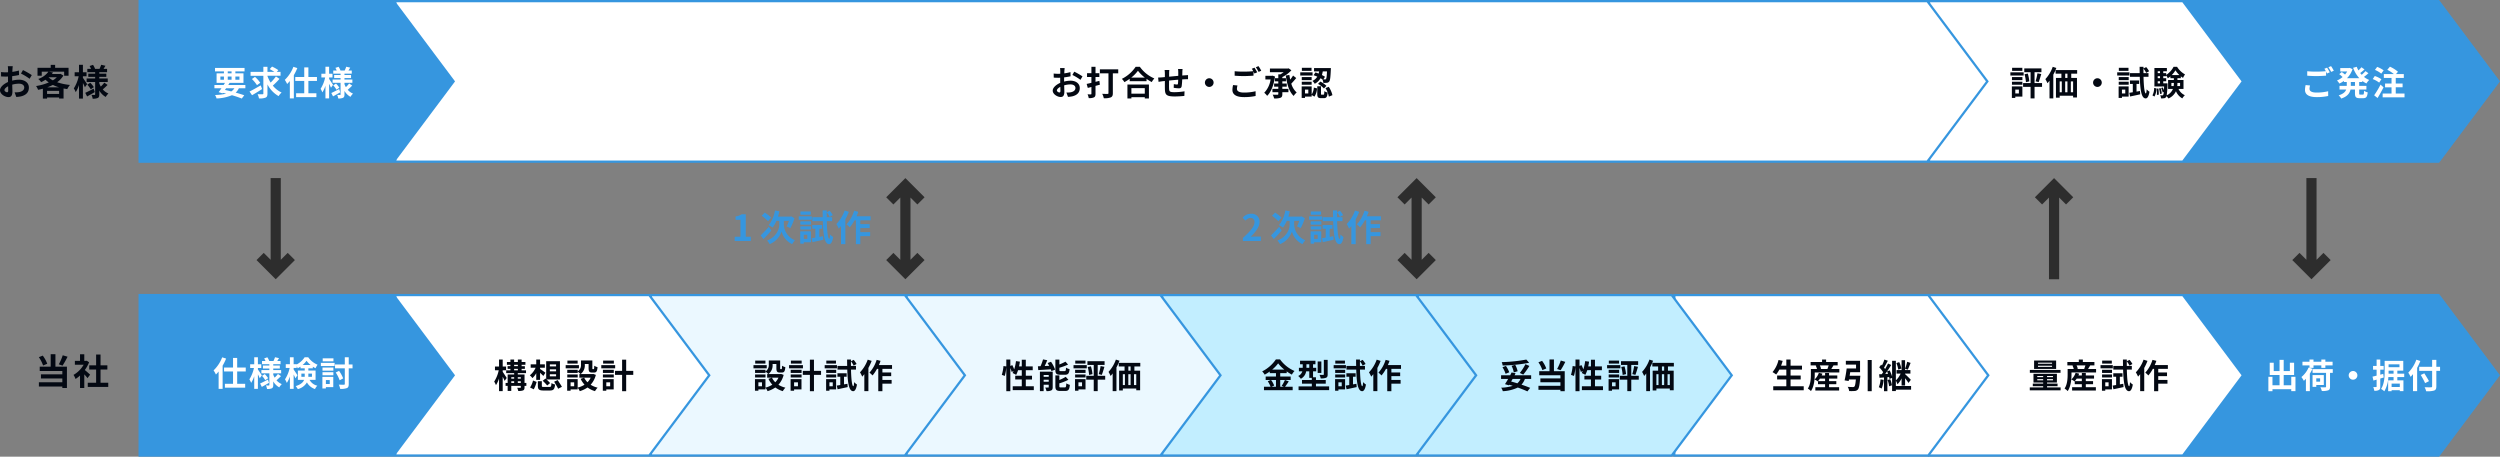 <svg xmlns="http://www.w3.org/2000/svg" width="1105.782" height="202" viewBox="0 0 1105.782 202"><rect x="0" y="0" width="1105.782" height="202" fill="#808080" stroke="none"/><defs><style>.cls-1{fill:#3696df;}.cls-2{fill:#fff;}.cls-3{fill:#c2eeff;}.cls-4{fill:#ebf8ff;}.cls-5{fill:#030812;}.cls-6{fill:#2d2d2d;}</style></defs><title>ＨＴ社　無線機器開発事業-SP</title><g id="_社_無線機器開発事業_PC" data-name="ＨＴ社　無線機器開発事業/PC"><polygon class="cls-1" points="1078.846 130 965.782 130 965.782 202 1078.846 202 1105.782 166 1078.846 130"/><polygon class="cls-2" points="853.218 201.5 853.218 130.5 965.532 130.5 992.094 166 965.532 201.5 853.218 201.5"/><path class="cls-1" d="M965.281,131l26.188,35-26.188,35h-111.563V131h111.563m.501-1H852.718v72H965.782l26.936-36-26.936-36Z"/><polygon class="cls-2" points="740.564 201.5 740.564 130.5 852.879 130.5 879.44 166 852.879 201.5 740.564 201.5"/><path class="cls-1" d="M852.628,131l26.188,35-26.188,35h-111.563V131h111.563m.501-1H740.065v72H853.128l26.936-36-26.936-36Z"/><polygon class="cls-3" points="627.091 201.5 627.091 130.5 739.404 130.5 765.967 166 739.404 201.5 627.091 201.5"/><path class="cls-1" d="M739.154,131l26.188,35-26.188,35H627.591V131H739.154m.501-1h-113.064v72h113.064l26.936-36-26.936-36Z"/><polygon class="cls-3" points="514.027 201.5 514.027 130.5 626.341 130.5 652.903 166 626.341 201.5 514.027 201.5"/><path class="cls-1" d="M626.09,131l26.188,35-26.188,35h-111.563V131h111.563m.501-1H513.527v72H626.591l26.936-36-26.936-36Z"/><polygon class="cls-4" points="400.963 201.5 400.963 130.5 513.277 130.5 539.839 166 513.277 201.5 400.963 201.5"/><path class="cls-1" d="M513.026,131l26.188,35-26.188,35H401.463V131h111.563m.501-1H400.463v72H513.527l26.936-36-26.936-36Z"/><polygon class="cls-4" points="287.899 201.5 287.899 130.5 400.213 130.5 426.775 166 400.213 201.5 287.899 201.5"/><path class="cls-1" d="M399.962,131l26.188,35-26.188,35h-111.563V131h111.563m.501-1H287.399v72H400.463l26.936-36L400.463,130Z"/><polygon class="cls-2" points="174.836 201.5 174.836 130.5 287.149 130.5 313.712 166 287.149 201.5 174.836 201.5"/><path class="cls-1" d="M286.899,131l26.188,35-26.188,35h-111.563V131h111.563m.501-1H174.336v72H287.399l26.936-36-26.936-36Z"/><polygon class="cls-1" points="174.336 130 61.272 130 61.272 202 174.336 202 201.272 166 174.336 130"/><polygon class="cls-1" points="1078.846 0 965.782 0 965.782 72 1078.846 72 1105.782 36 1078.846 0"/><polygon class="cls-2" points="853.218 71.5 853.218 0.5 965.532 0.5 992.094 36 965.532 71.5 853.218 71.5"/><path class="cls-1" d="M965.281,1l26.188,35-26.188,35h-111.563V1h111.563m.501-1H852.718V72H965.782l26.936-36L965.782,0Z"/><polygon class="cls-2" points="174.836 71.5 174.836 0.5 852.468 0.5 879.03 36 852.468 71.5 174.836 71.5"/><path class="cls-1" d="M852.217,1l26.188,35L852.217,71H175.336V1H852.217m.501-1H174.336V72H852.718L879.654,36,852.718,0Z"/><polygon class="cls-1" points="174.336 0 61.272 0 61.272 72 174.336 72 201.272 36 174.336 0"/><path class="cls-5" d="M911.433,171.365v1.29H897.798v-1.29h5.925v-.54h-4.59v-1.154h4.59v-.48h-4.29V165.35h10.364v3.84h-4.364v.48H910.082v1.154h-4.649v.54Zm-.03-6.465H897.828v-1.274h13.574Zm-1.95-1.725h-9.749v-3.705h9.749Zm-8.34,3.645h2.61v-.524H901.112Zm2.61,1.41v-.524H901.112v.524Zm3.93-7.829h-6.225v.479h6.225Zm0,1.364h-6.225v.495h6.225Zm.405,4.53h-2.625v.524h2.625Zm0,1.41h-2.625v.524h2.625Z"/><path class="cls-5" d="M927.122,163.22v1.53h-10.874v.899c0,2.101-.271,5.28-1.681,7.335a7.085,7.085,0,0,0-1.38-1.125c1.23-1.83,1.351-4.439,1.351-6.225v-2.415h2.715a7.664,7.664,0,0,0-.57-1.5l.33-.09H914.418v-1.515h5.069v-1.095h1.785v1.095h5.115v1.515h-1.86c-.345.57-.675,1.14-.96,1.59Zm-4.545,8.04h4.455v1.47H916.518v-1.47h4.305v-1.32H917.688v-1.35l-.104.104a7.881,7.881,0,0,0-1.41-.854,7.056,7.056,0,0,0,1.89-2.925l1.575.359c-.09.271-.21.54-.33.811h1.515V164.975h1.755v1.11h3.646v1.365h-3.646v1.125h3.21v1.364h-3.21Zm-1.755-2.685v-1.125h-2.265a8.89,8.89,0,0,1-.855,1.125Zm-2.325-6.945a6.673,6.673,0,0,1,.556,1.47l-.45.12H922.127l-.27-.075a12.762,12.762,0,0,0,.54-1.515Z"/><path class="cls-5" d="M934.518,162.906h-5.43V161.495h5.43Zm-.375,9.329H931.188v.585h-1.47v-5.114h4.425Zm-4.38-8.654h4.41v1.365H929.763Zm0,2.055h4.41v1.335H929.763Zm4.32-4.8h-4.275v-1.35H934.083Zm-2.896,8.279v1.726h1.47v-1.726Zm7.965.631.12,1.47c-1.545.345-3.18.689-4.47.96l-.36-1.635c.45-.061.976-.15,1.545-.24v-3.675h-1.26v-1.53h4.08v1.53H937.638V170.015Zm1.575-6.271c.104,4.29.45,7.305,1.02,7.35.195,0,.315-.689.375-1.814a5.635,5.635,0,0,0,1.245,1.064c-.39,2.445-1.14,2.971-1.695,2.955-1.859-.045-2.414-3.585-2.595-9.555h-4.335v-1.619h4.29c-.015-.9-.03-1.83-.03-2.82h1.71v.75l1.2-.615a10.577,10.577,0,0,1,1.29,1.83l-1.29.72a10.218,10.218,0,0,0-1.2-1.89q-.022,1.036,0,2.025h2.221V163.475Z"/><path class="cls-5" d="M949.862,159.62a23.362,23.362,0,0,1-1.439,3.12V173.015h-1.8v-7.5c-.315.375-.63.75-.931,1.08a12.263,12.263,0,0,0-.989-1.905,15.61,15.61,0,0,0,3.42-5.609Zm4.755,3.54v1.575H958.502v1.619h-3.885v1.695h4.08v1.649h-4.08v3.33h-1.83v-9.869h-.569a16.735,16.735,0,0,1-1.965,2.91,12.157,12.157,0,0,0-1.365-1.245,14.886,14.886,0,0,0,3.18-5.655l1.725.436a17.702,17.702,0,0,1-.734,1.859H958.877v1.695Z"/><path class="cls-5" d="M223.206,168.47c-.195-.465-.525-1.17-.855-1.845V173.015h-1.62v-5.609a12.655,12.655,0,0,1-1.364,2.954,8.536,8.536,0,0,0-.78-1.574,14.997,14.997,0,0,0,2.01-5.025h-1.665v-1.649h1.8v-3.09h1.62v3.09h1.5v1.649h-1.5v.705c.42.585,1.53,2.31,1.77,2.729Zm9.614,2.205h-.81v.645c0,.75-.15,1.125-.646,1.365a5.613,5.613,0,0,1-2.145.24,6.263,6.263,0,0,0-.465-1.41c.555.03,1.17.015,1.35.015.195,0,.255-.045.255-.225v-.63h-4.215v2.234H224.541v-2.234h-.915V169.37h.915v-3.75h2.88v-.57h-3.525v-1.26h1.86v-.63h-1.23v-1.2h1.23v-.615h-1.545v-1.229h1.545v-1.095h1.649v1.095h1.65v-1.095h1.665v1.095h1.68v1.229H230.721v.615h1.439v1.2H230.721v.63h1.949v1.26h-3.645v.57h2.985v3.75h.81Zm-6.675-3.825v.646h1.275V166.85Zm0,2.521h1.275v-.721h-1.275Zm1.26-7.41h1.65v-.615h-1.65Zm0,1.83h1.65v-.63h-1.65Zm1.62,3.06v.646h1.335V166.85Zm1.335,2.521v-.721h-1.335v.721Z"/><path class="cls-5" d="M237.186,165.065a8.626,8.626,0,0,1-1.694,2.176,6.323,6.323,0,0,0-1.141-1.23,8.947,8.947,0,0,0,2.55-3.345h-2.175v-1.515h2.46v-2.115h1.695v2.115h2.115v1.515h-2.115v.555c.6.346,2.024,1.365,2.37,1.65l-.931,1.425c-.345-.375-.899-.915-1.439-1.41v3.135h-1.695Zm-2.729,6.33a10.251,10.251,0,0,0,1.305-3.09l1.59.63a14.606,14.606,0,0,1-1.26,3.27Zm8.564-.24c.705,0,.81-.21.9-1.725a4.321,4.321,0,0,0,1.604.63c-.225,2.145-.72,2.67-2.37,2.67h-2.699c-2.04,0-2.55-.495-2.55-2.055V168.62h1.755v2.024c0,.45.149.51.96.51Zm-1.74-3.72.301.271v-7.935h6.089v8.069h-5.939a22.458,22.458,0,0,1,1.59,1.59l-1.29,1.08a22.336,22.336,0,0,0-1.979-2.085Zm1.92-5.385h2.761v-.87H243.2Zm0,2.19h2.761v-.87H243.2Zm0,2.204h2.761v-.899H243.2Zm3.465,1.665c.601.931,1.471,2.205,1.875,2.985l-1.665.854c-.359-.795-1.185-2.114-1.77-3.119Z"/><path class="cls-5" d="M256.07,162.906h-5.864V161.495h5.864Zm7.485,2.909a10.124,10.124,0,0,1-2.311,4.365,10.253,10.253,0,0,0,3.09,1.29,7.696,7.696,0,0,0-1.154,1.545,10.447,10.447,0,0,1-3.3-1.635,12.101,12.101,0,0,1-3.436,1.635,7.525,7.525,0,0,0-.93-1.545v.765h-3.135v.585h-1.515v-5.114h4.649v3.734a9.847,9.847,0,0,0,3.03-1.29,10.423,10.423,0,0,1-1.726-2.595l1.53-.495h-2.085v-1.605h.51a7.956,7.956,0,0,0-1.245-1.08v.57h-4.619v-1.365h4.619v.72a3.37,3.37,0,0,0,1.455-3.075v-1.784h5.025v3.359c0,.42.029.465.194.465h.375c.195,0,.255-.194.271-1.5a5.063,5.063,0,0,0,1.455.63c-.15,1.86-.54,2.386-1.545,2.386h-.87c-1.2,0-1.545-.466-1.545-1.95V161.015H258.666v.256a4.75,4.75,0,0,1-1.86,4.185h5.279l.301-.075Zm-8.025,1.155h-4.619v-1.335h4.619Zm-.029-6.135H250.971v-1.35H255.501Zm-1.53,8.279h-1.59v1.726h1.59Zm4.425-2.055a7.418,7.418,0,0,0,1.455,2.025,7.114,7.114,0,0,0,1.41-2.025Z"/><path class="cls-5" d="M272.091,162.906h-6.135V161.495h6.135Zm-.646,9.329h-3.27v.585h-1.545v-5.114h4.814Zm-4.77-8.654h4.814v1.365h-4.814Zm0,2.055h4.814v1.335h-4.814Zm4.845-4.8h-4.755v-1.35h4.755Zm-3.345,8.279v1.726h1.71v-1.726Zm11.925-3.314h-3.135v7.229H275.166v-7.229h-3.136v-1.77H275.166v-4.95h1.8v4.95h3.135Z"/><path class="cls-5" d="M339.134,162.906h-5.864V161.495h5.864Zm7.485,2.909a10.124,10.124,0,0,1-2.311,4.365,10.253,10.253,0,0,0,3.09,1.29,7.695,7.695,0,0,0-1.154,1.545,10.446,10.446,0,0,1-3.3-1.635,12.101,12.101,0,0,1-3.436,1.635,7.525,7.525,0,0,0-.93-1.545v.765h-3.135v.585h-1.515v-5.114h4.649v3.734a9.847,9.847,0,0,0,3.03-1.29,10.423,10.423,0,0,1-1.726-2.595l1.53-.495h-2.085v-1.605h.51a7.956,7.956,0,0,0-1.245-1.08v.57h-4.619v-1.365h4.619v.72a3.37,3.37,0,0,0,1.455-3.075v-1.784h5.025v3.359c0,.42.029.465.194.465h.375c.195,0,.255-.194.271-1.5a5.063,5.063,0,0,0,1.455.63c-.15,1.86-.54,2.386-1.545,2.386h-.87c-1.2,0-1.545-.466-1.545-1.95V161.015h-1.68v.256a4.75,4.75,0,0,1-1.86,4.185h5.279l.301-.075Zm-8.025,1.155h-4.619v-1.335h4.619Zm-.029-6.135h-4.53v-1.35h4.53Zm-1.53,8.279h-1.59v1.726h1.59ZM341.459,167.06a7.418,7.418,0,0,0,1.455,2.025,7.114,7.114,0,0,0,1.41-2.025Z"/><path class="cls-5" d="M355.154,162.906h-6.135V161.495h6.135Zm-.646,9.329h-3.27v.585h-1.545v-5.114h4.814Zm-4.77-8.654h4.814v1.365h-4.814Zm0,2.055h4.814v1.335h-4.814Zm4.845-4.8H349.829v-1.35H354.584Zm-3.345,8.279v1.726h1.71v-1.726Zm11.925-3.314H360.029v7.229h-1.8v-7.229h-3.136v-1.77h3.136v-4.95h1.8v4.95h3.135Z"/><path class="cls-5" d="M370.199,162.906h-5.43V161.495h5.43Zm-.375,9.329h-2.955v.585h-1.47v-5.114h4.425Zm-4.38-8.654h4.41v1.365h-4.41Zm0,2.055h4.41v1.335h-4.41Zm4.32-4.8h-4.275v-1.35h4.275Zm-2.896,8.279v1.726h1.47v-1.726Zm7.965.631.12,1.47c-1.545.345-3.18.689-4.47.96l-.36-1.635c.45-.061.976-.15,1.545-.24v-3.675h-1.26v-1.53h4.08v1.53h-1.17V170.015Zm1.575-6.271c.104,4.29.45,7.305,1.02,7.35.195,0,.315-.689.375-1.814a5.635,5.635,0,0,0,1.245,1.064c-.39,2.445-1.14,2.971-1.695,2.955-1.859-.045-2.414-3.585-2.595-9.555h-4.335v-1.619h4.29c-.015-.9-.03-1.83-.03-2.82h1.71v.75l1.2-.615a10.577,10.577,0,0,1,1.29,1.83l-1.29.72a10.218,10.218,0,0,0-1.2-1.89q-.022,1.036,0,2.025h2.221V163.475Z"/><path class="cls-5" d="M385.544,159.62a23.363,23.363,0,0,1-1.439,3.12V173.015h-1.8v-7.5c-.315.375-.63.75-.931,1.08a12.264,12.264,0,0,0-.989-1.905,15.61,15.61,0,0,0,3.42-5.609Zm4.755,3.54v1.575h3.885v1.619h-3.885v1.695h4.08v1.649h-4.08v3.33h-1.83v-9.869h-.569a16.735,16.735,0,0,1-1.965,2.91,12.157,12.157,0,0,0-1.365-1.245,14.886,14.886,0,0,0,3.18-5.655l1.725.436a17.702,17.702,0,0,1-.734,1.859h5.819v1.695Z"/><path class="cls-5" d="M457.268,170.855v1.695H447.938v-1.695h4.005v-3h-2.895v-1.665h2.895v-2.46H450.293a10.259,10.259,0,0,1-.841,2.07,15.727,15.727,0,0,0-1.59-.81c.15-.271.301-.556.45-.87l-.854.39a10.43,10.43,0,0,0-.57-1.725v10.244h-1.785V162.305a19.125,19.125,0,0,1-.675,3.976l-1.32-.48a17.779,17.779,0,0,0,.735-3.899l1.26.18v-3.06h1.785v2.835l.87-.36a17.224,17.224,0,0,1,.825,1.89,18.178,18.178,0,0,0,.795-3.659l1.739.239c-.104.705-.225,1.41-.375,2.085h1.2v-2.939h1.785v2.939h3.06v1.68h-3.06v2.46h2.745v1.665h-2.745v3Z"/><path class="cls-5" d="M464.873,160.01a14.689,14.689,0,0,1,1.814,3.48l-1.635.66a5.606,5.606,0,0,0-.271-.796c-1.98.136-4.02.256-5.55.346l-.149-1.695c.359,0,.75-.015,1.17-.03a23.646,23.646,0,0,0,1.095-3.015l1.86.375c-.346.87-.75,1.77-1.125,2.565l1.995-.091c-.226-.42-.466-.84-.705-1.23Zm.75,11.205c0,.779-.15,1.215-.646,1.47a4.443,4.443,0,0,1-2.1.3,6.587,6.587,0,0,0-.57-1.575,12.221,12.221,0,0,0,1.32,0c.18,0,.239-.045.239-.225v-1.005h-2.249v2.835h-1.65v-8.609h5.655Zm-4.005-5.34v.78h2.249v-.78Zm2.249,2.984V167.975h-2.249v.885Zm5.115-3.104c-1.755,0-2.175-.525-2.175-2.175v-4.515h1.77v2.145a23.225,23.225,0,0,0,2.7-1.245l1.14,1.29a27.439,27.439,0,0,1-3.84,1.41v.885c0,.54.091.601.66.601h1.635c.48,0,.585-.226.646-1.53a4.943,4.943,0,0,0,1.575.66c-.195,1.92-.66,2.475-2.04,2.475Zm1.979,5.609c.511,0,.615-.284.69-1.8a5.541,5.541,0,0,0,1.56.66c-.194,2.115-.645,2.7-2.085,2.7h-2.13c-1.755,0-2.189-.51-2.189-2.16v-4.71h1.755v2.025a17.125,17.125,0,0,0,2.82-1.41l1.185,1.305a22.743,22.743,0,0,1-4.005,1.59V170.765c0,.525.105.6.69.6Z"/><path class="cls-5" d="M480.697,162.906H474.833V161.495h5.864Zm-.555,9.329h-3.135v.585h-1.515v-5.114h4.649Zm-4.604-8.654h4.619v1.365h-4.619Zm0,2.055h4.619v1.335h-4.619Zm4.59-4.8h-4.53v-1.35h4.53Zm-3.12,8.279v1.726h1.59v-1.726Zm11.835-1.185h-3.315v5.085h-1.755v-5.085H480.458v-1.695h3.314v-4.814h-2.79v-1.665h7.59v1.665h-3.045v4.814h3.315Zm-6.3-5.895a17.971,17.971,0,0,1,.675,3.45l-1.5.359a17.982,17.982,0,0,0-.615-3.51Zm3.435,3.435a21.986,21.986,0,0,0,.825-3.555l1.694.33c-.375,1.26-.779,2.67-1.154,3.569Z"/><path class="cls-5" d="M495.173,159.561a25.954,25.954,0,0,1-1.351,2.954v10.5h-1.68V165.185a11.529,11.529,0,0,1-.915,1.11,13.539,13.539,0,0,0-.915-1.8,15.558,15.558,0,0,0,3.255-5.445Zm6.585,2.52v1.875H504.292v8.654h-1.71v-.765h-5.939v.854h-1.649v-8.744h2.414v-1.875h-2.564v-1.59h9.524v1.59Zm-5.115,8.234h.93v-4.814h-.93Zm2.43-4.814v4.814h1.005v-4.814Zm1.005-3.42h-.989v1.875h.989Zm2.505,3.42h-1.005v4.814H502.582Z"/><path class="cls-5" d="M570.051,168.695c-.57.825-1.155,1.74-1.68,2.37h3.39v1.53H559.071v-1.53h2.925a10.287,10.287,0,0,0-1.245-2.415l1.365-.585h-2.295v-1.529h4.56v-1.485h-2.76v-.735a19.139,19.139,0,0,1-2.234,1.396,7.031,7.031,0,0,0-1.11-1.44,15.985,15.985,0,0,0,6.06-5.294h1.845a15.327,15.327,0,0,0,6.405,5.114,8.365,8.365,0,0,0-1.186,1.605,19.035,19.035,0,0,1-2.279-1.426v.78h-2.865v1.485H570.876v1.529h-4.62v3h1.635l-.975-.405a15.541,15.541,0,0,0,1.425-2.595Zm-7.845-.63a10.102,10.102,0,0,1,1.38,2.476l-1.229.524h2.024v-3Zm5.895-4.574a16.032,16.032,0,0,1-2.76-2.775,15.623,15.623,0,0,1-2.654,2.775Z"/><path class="cls-5" d="M587.886,170.9v1.65H574.371V170.9h5.865v-1.2h-4.35v-1.619h4.334v-.945h-1.109v-2.88h-1.38a4.577,4.577,0,0,1-2.355,3.285,7.643,7.643,0,0,0-1.17-1.245,3.313,3.313,0,0,0,1.83-2.04h-1.515v-1.575h1.694v-1.574h-1.185v-1.561h6.81v1.561h-1.064v1.574h1.409v1.575h-1.409v2.625h1.29v1.2h4.334v1.619h-4.334v1.2Zm-8.774-8.22v-1.574h-1.26v1.574Zm5.34,2.266h-1.635v-5.07h1.635Zm2.79.645c0,.825-.15,1.245-.721,1.5a6.171,6.171,0,0,1-2.354.285,6.714,6.714,0,0,0-.525-1.575c.676.03,1.396.03,1.62.015.21-.015.285-.06.285-.255v-6.374h1.695Z"/><path class="cls-5" d="M595.326,162.906h-5.43V161.495h5.43Zm-.375,9.329h-2.955v.585h-1.47v-5.114h4.425Zm-4.38-8.654h4.41v1.365h-4.41Zm0,2.055h4.41v1.335h-4.41Zm4.32-4.8h-4.275v-1.35h4.275Zm-2.896,8.279v1.726h1.47v-1.726Zm7.965.631.12,1.47c-1.545.345-3.18.689-4.47.96l-.36-1.635c.45-.061.976-.15,1.545-.24v-3.675h-1.26v-1.53h4.08v1.53h-1.17V170.015Zm1.575-6.271c.104,4.29.45,7.305,1.02,7.35.195,0,.315-.689.375-1.814a5.635,5.635,0,0,0,1.245,1.064c-.39,2.445-1.14,2.971-1.695,2.955-1.859-.045-2.414-3.585-2.595-9.555h-4.335v-1.619h4.29c-.015-.9-.03-1.83-.03-2.82h1.71v.75l1.2-.615a10.577,10.577,0,0,1,1.29,1.83l-1.29.72a10.218,10.218,0,0,0-1.2-1.89q-.022,1.036,0,2.025h2.221V163.475Z"/><path class="cls-5" d="M610.671,159.62a23.364,23.364,0,0,1-1.439,3.12V173.015h-1.8v-7.5c-.315.375-.63.75-.931,1.08a12.264,12.264,0,0,0-.989-1.905,15.61,15.61,0,0,0,3.42-5.609Zm4.755,3.54v1.575h3.885v1.619h-3.885v1.695h4.08v1.649h-4.08v3.33H613.596v-9.869h-.569a16.735,16.735,0,0,1-1.965,2.91,12.156,12.156,0,0,0-1.365-1.245,14.886,14.886,0,0,0,3.18-5.655l1.725.436a17.702,17.702,0,0,1-.734,1.859h5.819v1.695Z"/><path class="cls-5" d="M674.489,167.6a7.635,7.635,0,0,1-1.514,2.535c1.484.495,2.818.99,3.84,1.425l-1.23,1.56c-1.109-.524-2.596-1.125-4.244-1.71a16.971,16.971,0,0,1-6.631,1.62,5.099,5.099,0,0,0-.719-1.545,19,19,0,0,0,5.113-.825c-.51-.164-1.035-.314-1.559-.465l-.15.24-1.725-.524c.42-.631.93-1.44,1.41-2.311h-3.137v-1.62h4.035c.227-.435.436-.855.631-1.244l1.754.359c-.135.285-.285.585-.449.885h7.334V167.6Zm1.875-7.14a71.7,71.7,0,0,1-11.729,1.215,5.553,5.553,0,0,0-.406-1.5,69.276,69.276,0,0,0,10.891-1.14Zm-10.424,4.875a12.599,12.599,0,0,0-1.381-2.91l1.531-.569a11.862,11.862,0,0,1,1.469,2.819ZM669.06,167.6c-.225.391-.449.78-.66,1.155.916.24,1.83.51,2.73.795a5.457,5.457,0,0,0,1.426-1.95Zm.51-2.88a9.868,9.868,0,0,0-.988-2.91l1.604-.449a9.841,9.841,0,0,1,1.08,2.85Zm2.67.24a20.774,20.774,0,0,0,2.477-3.87l1.738.78a31.3,31.3,0,0,1-2.699,3.825Z"/><path class="cls-5" d="M682.216,163.701a14.173,14.173,0,0,0-1.756-3.45l1.621-.645a13.352,13.352,0,0,1,1.859,3.374Zm5.113.495h4.771v8.834h-1.906v-.614h-9.719v-1.77h9.719v-1.56h-8.863v-1.726h8.863v-1.38h-9.375V164.196h4.545v-5.19h1.965Zm5.025-4.141a33.526,33.526,0,0,1-2.07,3.705l-1.559-.54a21.673,21.673,0,0,0,1.635-3.75Z"/><path class="cls-5" d="M709.021,170.855v1.695h-9.33v-1.695h4.004v-3H700.8v-1.665h2.895v-2.46H702.046a10.258,10.258,0,0,1-.842,2.07,15.727,15.727,0,0,0-1.59-.81c.15-.271.301-.556.451-.87l-.855.39a10.338,10.338,0,0,0-.57-1.725v10.244h-1.785V162.305a19.191,19.191,0,0,1-.674,3.976l-1.32-.48a17.78,17.78,0,0,0,.734-3.899l1.26.18v-3.06h1.785v2.835l.871-.36a17.215,17.215,0,0,1,.824,1.89,18.178,18.178,0,0,0,.795-3.659l1.74.239c-.105.705-.225,1.41-.375,2.085h1.199v-2.939h1.785v2.939H708.54v1.68h-3.061v2.46h2.746v1.665h-2.746v3Z"/><path class="cls-5" d="M716.7,162.906H710.835V161.495h5.865Zm-.555,9.329h-3.135v.585h-1.516v-5.114h4.65Zm-4.605-8.654h4.619v1.365H711.54Zm0,2.055h4.619v1.335H711.54Zm4.59-4.8h-4.529v-1.35h4.529Zm-3.119,8.279v1.726h1.59v-1.726Zm11.834-1.185h-3.314v5.085h-1.756v-5.085H716.46v-1.695h3.314v-4.814h-2.789v-1.665h7.59v1.665h-3.045v4.814h3.314Zm-6.299-5.895a18.04,18.04,0,0,1,.674,3.45l-1.5.359a17.91,17.91,0,0,0-.615-3.51Zm3.434,3.435a21.986,21.986,0,0,0,.826-3.555l1.693.33c-.375,1.26-.779,2.67-1.154,3.569Z"/><path class="cls-5" d="M731.175,159.561a26.117,26.117,0,0,1-1.35,2.954v10.5h-1.68V165.185a11.533,11.533,0,0,1-.916,1.11,13.413,13.413,0,0,0-.914-1.8,15.571,15.571,0,0,0,3.254-5.445Zm6.586,2.52v1.875H740.294v8.654h-1.709v-.765h-5.939v.854h-1.65v-8.744h2.414v-1.875h-2.564v-1.59h9.525v1.59Zm-5.115,8.234h.93v-4.814h-.93Zm2.43-4.814v4.814h1.004v-4.814Zm1.004-3.42h-.988v1.875h.988Zm2.506,3.42H737.579v4.814H738.585Z"/><path class="cls-5" d="M797.809,170.855v1.755H784.324v-1.755h5.79v-3.015h-4.065v-1.725h4.065V163.475h-3.105a12.321,12.321,0,0,1-1.395,2.175,14.423,14.423,0,0,0-1.604-1.064,12.901,12.901,0,0,0,2.654-5.37l1.845.405c-.21.72-.449,1.425-.705,2.115h2.311v-2.7h1.875v2.7H797.044V163.475h-5.055v2.641h4.484v1.725h-4.484v3.015Z"/><path class="cls-5" d="M813.559,163.22v1.53h-10.874v.899c0,2.101-.271,5.28-1.681,7.335a7.085,7.085,0,0,0-1.38-1.125c1.23-1.83,1.351-4.439,1.351-6.225v-2.415h2.715a7.664,7.664,0,0,0-.57-1.5l.33-.09h-2.595v-1.515h5.069v-1.095H807.709v1.095h5.115v1.515h-1.86c-.345.57-.675,1.14-.96,1.59Zm-4.545,8.04h4.455v1.47H802.954v-1.47h4.305v-1.32H804.124v-1.35l-.104.104a7.881,7.881,0,0,0-1.41-.854,7.056,7.056,0,0,0,1.89-2.925l1.575.359c-.09.271-.21.54-.33.811h1.515V164.975h1.755v1.11h3.646v1.365h-3.646v1.125h3.21v1.364h-3.21Zm-1.755-2.685v-1.125h-2.265a8.889,8.889,0,0,1-.855,1.125Zm-2.325-6.945a6.674,6.674,0,0,1,.556,1.47l-.45.12h3.524l-.27-.075a12.762,12.762,0,0,0,.54-1.515Z"/><path class="cls-5" d="M822.844,166.205a6.689,6.689,0,0,1-.06.734c-.24,3.315-.51,4.771-1.035,5.355a2.037,2.037,0,0,1-1.485.645,19.009,19.009,0,0,1-2.354.03,4.473,4.473,0,0,0-.66-1.875c.9.09,1.86.104,2.265.104a.973.973,0,0,0,.676-.18c.314-.255.51-1.2.675-3.165h-3.045q-.067.36-.135.675l-1.801-.284a47.16,47.16,0,0,0,.915-5.28h4.155v-1.71h-4.515v-1.665h6.284v5.04H818.374c-.075.525-.165,1.065-.255,1.575Zm5.04-6.96v13.784h-1.785V159.245Z"/><path class="cls-5" d="M833.164,168.02a13.147,13.147,0,0,1-.899,3.855,7.935,7.935,0,0,0-1.245-.601,10.944,10.944,0,0,0,.765-3.479Zm12.135,4.335h-6.734v.63h-1.665v-5.85l-1.125.495a8.439,8.439,0,0,0-.195-.855l-.765.061v6.194h-1.5v-6.074l-1.98.149L831.154,165.56c.36-.015.75-.045,1.185-.06.195-.271.405-.57.601-.87a12.702,12.702,0,0,0-1.74-2.175l.855-1.155c.119.105.239.226.359.346a18.623,18.623,0,0,0,1.08-2.61l1.515.525c-.54,1.034-1.154,2.22-1.68,3.06.18.21.345.42.48.615.494-.841.944-1.71,1.29-2.445l1.409.645c-.555.915-1.199,1.92-1.859,2.865l1.17-.479a15.671,15.671,0,0,1,1.08,2.729v-6.96h1.665v8.67a9.608,9.608,0,0,0,2.1-3h-1.8v-1.59h2.234V159.321h1.545v4.35H844.999v1.59h-2.355v.226c.646.555,2.19,2.114,2.55,2.505l-1.05,1.38a23.21,23.21,0,0,0-1.5-2.07v3.225h-1.545v-3.149a9.457,9.457,0,0,1-1.83,2.595,8.725,8.725,0,0,0-.704-1.59v2.354h6.734Zm-10.199-7.02a9.488,9.488,0,0,0-.45-1.035c-.271.39-.525.765-.795,1.11Zm.959,2.399a10.714,10.714,0,0,1,.766,2.7l-1.245.405a11.032,11.032,0,0,0-.69-2.76Zm3.585-4.244a13.25,13.25,0,0,0-.854-2.896l1.26-.435a11.916,11.916,0,0,1,.945,2.85Zm5.445-2.985c-.42,1.05-.885,2.25-1.26,3.015L842.644,163.1a19.124,19.124,0,0,0,.915-3.074Z"/><path class="cls-2" d="M100.014,158.606a24.31,24.31,0,0,1-1.545,3.135V172.015H96.698V164.321a15.278,15.278,0,0,1-1.199,1.335,11.305,11.305,0,0,0-1.035-1.83,15.721,15.721,0,0,0,3.81-5.775Zm4.89,5.685v5.46h3.54v1.71H99.474v-1.71h3.6v-5.46H99.099v-1.74h3.975V158.321h1.83v4.229h3.795v1.74Z"/><path class="cls-2" d="M114.894,167.305c-.18-.435-.495-1.11-.825-1.755V172.015h-1.62v-5.609a12.655,12.655,0,0,1-1.364,2.954,8.536,8.536,0,0,0-.78-1.574,14.997,14.997,0,0,0,2.01-5.025h-1.665v-1.649h1.8v-3.09h1.62v3.09h1.5v1.649h-1.5v.66c.405.555,1.485,2.205,1.74,2.61Zm4.095,2.025c-1.05.614-2.22,1.274-3.18,1.8l-.765-1.5c.885-.405,2.204-1.08,3.479-1.74Zm5.295-2.971c-.63.646-1.395,1.365-1.98,1.846a6.166,6.166,0,0,0,2.341,1.694,6.636,6.636,0,0,0-1.125,1.44,7.115,7.115,0,0,1-2.655-2.641v1.561c0,.81-.15,1.229-.63,1.5a4.895,4.895,0,0,1-2.13.3,5.546,5.546,0,0,0-.48-1.59c.511.03,1.096.03,1.275.03s.24-.075.24-.255v-5.115h-3.525v-1.455h3.525V163.015h-2.835v-1.335h2.835v-.6h-3.24V159.685h1.53a8.603,8.603,0,0,0-.585-1.17l1.409-.479a7.91,7.91,0,0,1,.855,1.649h1.859c.226-.51.525-1.199.676-1.68l1.77.405c-.27.45-.54.9-.78,1.274h1.455v1.395h-3.225v.6h2.91v1.335h-2.91v.66h3.495v1.455h-3.495v.585a8.133,8.133,0,0,0,.615,1.32,11.893,11.893,0,0,0,1.455-1.62Zm-7.17-.899a10.291,10.291,0,0,1,1.485,1.814l-1.275.9a10.474,10.474,0,0,0-1.425-1.92Z"/><path class="cls-2" d="M136.929,168.025a5.222,5.222,0,0,0,3.435,2.58,4.241,4.241,0,0,0-1.021,1.485,6.345,6.345,0,0,1-3.584-2.955,6.409,6.409,0,0,1-4.035,2.97,6.81,6.81,0,0,0-.945-1.32c2.295-.72,3.3-1.694,3.72-2.76h-2.744v-4.14h3.029v-.96h-1.875v-.765a9.432,9.432,0,0,1-1.229.734,6.674,6.674,0,0,0-.436-.869v.72h-1.364v.72c.404.525,1.454,2.13,1.68,2.505L130.658,167.35c-.165-.435-.465-1.08-.779-1.71v6.375h-1.65V166.495a11.969,11.969,0,0,1-1.365,2.88,8.821,8.821,0,0,0-.81-1.59,14.828,14.828,0,0,0,2.07-5.04h-1.726v-1.65h1.83v-3.074h1.65v3.074h1.364v.105a9.302,9.302,0,0,0,3.48-3.165h1.62a9.491,9.491,0,0,0,4.124,3.285,10.147,10.147,0,0,0-.915,1.56,12.168,12.168,0,0,1-1.185-.689v.734h-1.979v.96H139.583v4.14Zm-2.16-1.364c.015-.165.015-.346.015-.511v-.899h-1.484v1.41Zm2.625-5.205a10.142,10.142,0,0,1-1.815-1.89,9.595,9.595,0,0,1-1.739,1.89Zm-1.005,3.795v.944a4.641,4.641,0,0,1-.016.466h1.605v-1.41Z"/><path class="cls-2" d="M141.924,160.495h6.09v1.41h-6.09Zm5.489,10.739h-3.27v.585h-1.545v-5.114h4.814Zm-4.77-8.654H147.458v1.365h-4.814Zm0,2.055H147.458v1.335h-4.814Zm4.845-4.8H142.733v-1.35h4.755Zm-3.345,8.279v1.726h1.71v-1.726Zm11.79-5.189h-1.681V169.81c0,1.065-.194,1.56-.81,1.845a7.614,7.614,0,0,1-2.97.36,7.72,7.72,0,0,0-.615-1.89c.975.045,1.935.045,2.25.045.3-.016.405-.09.405-.375v-6.87h-4.32v-1.71h4.32v-3.18h1.739v3.18h1.681Zm-5.7,5.28a15.424,15.424,0,0,0-1.74-3.436l1.47-.734a14.55,14.55,0,0,1,1.83,3.329Z"/><path class="cls-2" d="M1015.312,166.67V173.015h-1.859v-.855h-8.311v.87h-1.814v-6.359h1.814v3.734h3.136v-4.529h-4.351v-5.445h1.771v3.705h2.58v-4.965h1.829v4.965h2.73v-3.705h1.875v5.445h-4.605v4.529h3.346v-3.734Z"/><path class="cls-2" d="M1022.827,163.13a17.497,17.497,0,0,1-1.155,2.145V173.015h-1.739v-5.475a10.365,10.365,0,0,1-.915.899,11.244,11.244,0,0,0-1.08-1.665,11.135,11.135,0,0,0,3.18-4.215l.405.136v-1.08h-3.12V159.995h3.12v-.975h1.77v.975h3.465v-.975h1.785v.975h3.194v1.62H1028.542v1.095h-1.785v-1.095H1023.292v1.095h-1.725Zm8.984,1.8h-1.215v6.12c0,.915-.195,1.365-.84,1.604a7.734,7.734,0,0,1-2.79.285,6.546,6.546,0,0,0-.63-1.649c.87.029,1.875.029,2.13.029.285-.015.375-.074.375-.314v-6.075h-5.97v-1.649h8.939Zm-7.29,5.354v.841h-1.649V165.89h4.979v4.395Zm0-2.939v1.485h1.695v-1.485Z"/><path class="cls-2" d="M1040.782,164.105a1.92,1.92,0,1,1-1.92,1.92A1.934,1.934,0,0,1,1040.782,164.105Z"/><path class="cls-2" d="M1054.357,166.97c-.495.15-1.021.315-1.53.465v3.525c0,.824-.135,1.26-.585,1.529a3.699,3.699,0,0,1-2.07.346,6.368,6.368,0,0,0-.449-1.636c.539.016,1.05.016,1.229,0,.18,0,.255-.06.255-.255v-3.029l-1.41.404-.404-1.725c.524-.12,1.125-.27,1.814-.45v-2.64h-1.575v-1.649h1.575v-2.835h1.62v2.835h1.5v1.649h-1.5V165.725l1.32-.359Zm6.015-.195v1.44h2.699v4.8h-1.604v-.42h-3.63v.435h-1.53v-4.814h2.4V166.775h-2.311a13.513,13.513,0,0,1-1.784,6.3,8.085,8.085,0,0,0-1.44-1.05c1.47-2.205,1.59-5.489,1.59-7.829v-4.575h8.235v4.335h-2.625v1.319h3.045v1.5Zm-1.665-1.5v-1.319H1056.502v.24c0,.345,0,.689-.015,1.079Zm-2.205-4.14v1.29h4.814v-1.29Zm4.965,8.55h-3.63v1.5h3.63Z"/><path class="cls-2" d="M1070.557,159.665a27.306,27.306,0,0,1-1.425,3.03v10.305h-1.83v-7.515c-.345.435-.705.84-1.05,1.199a14.425,14.425,0,0,0-1.05-1.859,15.707,15.707,0,0,0,3.585-5.73Zm8.715,4.38h-1.649v6.81c0,1.155-.271,1.62-.99,1.89a10.665,10.665,0,0,1-3.51.301,7.094,7.094,0,0,0-.69-1.771c1.155.045,2.476.045,2.82.03.375,0,.51-.12.51-.45v-6.81h-5.715V162.245h5.715v-3.06h1.86v3.06h1.649Zm-6.614,5.415a35.313,35.313,0,0,0-1.936-3.601l1.59-.734c.676,1.095,1.605,2.564,2.056,3.465Z"/><path class="cls-5" d="M19.057,161.662a15.13,15.13,0,0,0-1.873-3.682l1.729-.688a14.273,14.273,0,0,1,1.985,3.602Zm5.458.528h5.09v9.428H27.572v-.656H17.2v-1.889H27.572v-1.665h-9.46v-1.841h9.46v-1.473H17.568v-1.904H22.418v-5.538h2.097Zm5.362-4.418a36.031,36.031,0,0,1-2.209,3.954l-1.665-.576a22.867,22.867,0,0,0,1.745-4.002Z"/><path class="cls-5" d="M38.705,167.264c-.336-.448-.88-1.089-1.424-1.681v6.034H35.393v-5.522a13.198,13.198,0,0,1-1.985,1.537,7.624,7.624,0,0,0-.896-1.809,12.036,12.036,0,0,0,4.482-4.482h-3.874v-1.713h2.273V156.684h1.889v2.944H38.001l.336-.08,1.073.688a15.578,15.578,0,0,1-1.889,3.426c.768.624,2,1.729,2.337,2.049Zm9.172,2.032v1.857H38.817v-1.857h3.697v-5.858h-3.041v-1.841h3.041v-4.785h1.953v4.785h3.025v1.841H44.468v5.858Z"/><path class="cls-5" d="M895.078,33.41h-5.864V31.999h5.864Zm-.555,9.329h-3.135v.585H889.874V38.209h4.649Zm-4.604-8.654h4.619V35.45H889.919Zm0,2.055h4.619v1.335H889.919Zm4.59-4.8h-4.53V29.99h4.53Zm-3.12,8.279v1.726h1.59V39.619Zm11.835-1.185H899.908v5.085h-1.755V38.434h-3.314V36.739h3.314V31.924h-2.79v-1.665h7.59v1.665H899.908v4.814h3.315Zm-6.3-5.895a17.97,17.97,0,0,1,.675,3.45l-1.5.359a17.982,17.982,0,0,0-.615-3.51ZM900.358,35.974a21.986,21.986,0,0,0,.825-3.555l1.694.33c-.375,1.26-.779,2.67-1.154,3.569Z"/><path class="cls-5" d="M909.554,30.065a25.952,25.952,0,0,1-1.351,2.954v10.5h-1.68V35.689a11.529,11.529,0,0,1-.915,1.11,13.54,13.54,0,0,0-.915-1.8,15.558,15.558,0,0,0,3.255-5.445Zm6.585,2.52v1.875h2.534v8.654h-1.71V42.349h-5.939v.854H909.374V34.459h2.414v-1.875h-2.564V30.995h9.524v1.59Zm-5.115,8.234h.93V36.004h-.93Zm2.43-4.814v4.814H914.458V36.004Zm1.005-3.42h-.989v1.875h.989Zm2.505,3.42H915.958v4.814h1.005Z"/><path class="cls-5" d="M927.719,34.609a1.92,1.92,0,1,1-1.92,1.92A1.934,1.934,0,0,1,927.719,34.609Z"/><path class="cls-5" d="M941.894,33.41h-5.43V31.999h5.43Zm-.375,9.329h-2.955v.585h-1.47V38.209h4.425Zm-4.38-8.654h4.41V35.45h-4.41Zm0,2.055h4.41v1.335h-4.41Zm4.32-4.8h-4.275V29.99H941.459Zm-2.896,8.279v1.726h1.47V39.619Zm7.965.631.12,1.47c-1.545.345-3.18.689-4.47.96l-.36-1.635c.45-.061.976-.15,1.545-.24V37.129h-1.26V35.599h4.08v1.53h-1.17v3.39Zm1.575-6.271c.104,4.29.45,7.305,1.02,7.35.195,0,.315-.689.375-1.814a5.635,5.635,0,0,0,1.245,1.064c-.39,2.445-1.14,2.971-1.695,2.955-1.859-.045-2.414-3.585-2.595-9.555h-4.335V32.36h4.29c-.015-.9-.03-1.83-.03-2.82h1.71v.75l1.2-.615a10.578,10.578,0,0,1,1.29,1.83l-1.29.72a10.217,10.217,0,0,0-1.2-1.89q-.022,1.036,0,2.025h2.221V33.979Z"/><path class="cls-5" d="M952.049,42.199a6.976,6.976,0,0,0,.75-3.3l.99.195a7.136,7.136,0,0,1-.841,3.6ZM963.583,39.349a5.648,5.648,0,0,0,2.805,2.76,6.951,6.951,0,0,0-1.124,1.41,6.474,6.474,0,0,1-2.806-3.165,6.553,6.553,0,0,1-3.329,3.21,6.023,6.023,0,0,0-.87-1.05,1.232,1.232,0,0,1-.195.42,1.191,1.191,0,0,1-.9.524,5.831,5.831,0,0,1-1.319.046,3.438,3.438,0,0,0-.36-1.381,8.303,8.303,0,0,0,.915.061.448.448,0,0,0,.405-.195,3.499,3.499,0,0,0,.255-1.305l-.48.18a8.773,8.773,0,0,0-.675-1.935l.705-.24a8.626,8.626,0,0,1,.51,1.215c.03-.449.061-1.005.091-1.649h-4.29v-8.175h5.52v1.439H956.834v.825h1.305v.795a9.574,9.574,0,0,0,3.27-3.6h1.53a9.685,9.685,0,0,0,3.524,3.375,10.397,10.397,0,0,0-.885,1.529,6.758,6.758,0,0,1-.975-.689v.825h-1.5v.81h2.685v3.96Zm-8.895-.21a14.717,14.717,0,0,1,.15,2.745l-.811.104a17.816,17.816,0,0,0-.104-2.774Zm-.3-7.62v.825h1.02v-.825Zm0,2.176v.899h1.02v-.899Zm0,3.18h1.02v-.931h-1.02Zm1.305,2.114a12.345,12.345,0,0,1,.495,2.415l-.78.165a11.231,11.231,0,0,0-.465-2.43Zm3.03-2.114s0,.39-.016.585a36.788,36.788,0,0,1-.359,4.71A5.299,5.299,0,0,0,961.108,39.349h-2.13v-3.96h2.55v-.81h-1.53v-.811a8.852,8.852,0,0,1-1.154.855,8.36,8.36,0,0,0-.705-1.29v.36H956.834v.899h1.305v1.35H956.834v.931Zm2.715,1.185a8.073,8.073,0,0,0,.09-1.335V36.679h-1.095V38.059Zm2.55-4.845a10.633,10.633,0,0,1-1.755-2.13,11.183,11.183,0,0,1-1.65,2.13Zm-.885,3.465v.06A13.181,13.181,0,0,1,963.043,38.059h1.23V36.679Z"/><path class="cls-5" d="M470.67,36.079a12.094,12.094,0,0,1,2.85-.391c2.28,0,4.08,1.215,4.08,3.255,0,1.755-.915,3.075-3.27,3.66a12.099,12.099,0,0,1-1.95.24l-.69-1.905a11.369,11.369,0,0,0,1.83-.104c1.2-.21,2.16-.825,2.16-1.905,0-1.005-.9-1.59-2.19-1.59a10.509,10.509,0,0,0-2.789.405c.029,1.185.074,2.324.074,2.834,0,1.846-.674,2.325-1.635,2.325-1.455,0-3.51-1.245-3.51-2.819,0-1.306,1.516-2.641,3.33-3.436-.016-.345-.016-.689-.016-1.034V34.37c-.284.015-.555.029-.795.029-.674,0-1.424-.015-2.069-.074l-.03-1.801a16.195,16.195,0,0,0,2.055.12c.271,0,.556-.015.855-.029.016-.525.016-.96.016-1.215a11.822,11.822,0,0,0-.105-1.306h2.04c-.03.271-.09.915-.12,1.29-.016.33-.03.69-.045,1.065a20.375,20.375,0,0,0,2.729-.556l.045,1.86a28.594,28.594,0,0,1-2.835.465c-.015.45-.015.9-.015,1.335Zm-1.635,4.17c0-.375-.015-1.051-.046-1.83-.914.465-1.514,1.08-1.514,1.604,0,.45.689.87,1.08.87C468.825,40.894,469.035,40.759,469.035,40.249Zm6.119-8.55a32.639,32.639,0,0,1,3.646,2.085l-.9,1.529a22.569,22.569,0,0,0-3.569-2.159Z"/><path class="cls-5" d="M486.495,37.459c-.646.18-1.29.359-1.936.524v3.48c0,.885-.18,1.335-.689,1.604a4.933,4.933,0,0,1-2.311.33,6.201,6.201,0,0,0-.524-1.68c.6.03,1.229.03,1.425.03.21,0,.285-.075.285-.301V38.479l-1.605.405-.494-1.77c.6-.119,1.335-.284,2.1-.479V34.054h-1.935V32.374h1.935v-2.835h1.814v2.835h1.695V34.054h-1.695v2.146l1.71-.436Zm8.114-5.01h-2.385v8.744c0,1.05-.24,1.575-.93,1.89a7.637,7.637,0,0,1-3.075.36,6.788,6.788,0,0,0-.705-1.95c.93.061,2.055.045,2.355.045.3,0,.42-.09.42-.375V32.45h-3.795V30.664h8.114Z"/><path class="cls-5" d="M504.165,29.539A15.062,15.062,0,0,0,510.585,34.7a8.671,8.671,0,0,0-1.155,1.605,17.97,17.97,0,0,1-2.295-1.425v1.035H499.665V34.865a21.157,21.157,0,0,1-2.325,1.47,7.254,7.254,0,0,0-1.125-1.455,15.881,15.881,0,0,0,6.105-5.34Zm-5.49,7.859h9.51v6.15h-1.83v-.556h-5.925v.556H498.675Zm7.725-3.06a16.395,16.395,0,0,1-3.074-3.045,15.311,15.311,0,0,1-2.985,3.045ZM500.43,38.974v2.445h5.925V38.974Z"/><path class="cls-5" d="M523.064,30.514a12.595,12.595,0,0,0-.09,1.275c-.015.585-.03,1.109-.045,1.604.405-.029.78-.06,1.125-.074.405-.03.99-.075,1.425-.105v1.83c-.255-.016-1.035,0-1.439.015-.315.016-.705.03-1.141.061a25.945,25.945,0,0,1-.225,2.97c-.15.779-.525.975-1.29.975a18.836,18.836,0,0,1-2.235-.225l.045-1.635a9.303,9.303,0,0,0,1.365.18c.3,0,.42-.061.465-.345a16.795,16.795,0,0,0,.105-1.785c-1.305.104-2.76.24-4.035.375-.015,1.365-.03,2.729,0,3.359.045,1.455.165,1.785,2.4,1.785a27.627,27.627,0,0,0,4.439-.39l-.075,2.04a41.704,41.704,0,0,1-4.229.239c-3.854,0-4.32-.81-4.38-3.374-.015-.631-.015-2.07-.015-3.465l-1.005.104c-.466.061-1.396.21-1.785.271L512.25,34.294c.42,0,1.11-.03,1.86-.09l1.125-.105v-1.5a11.182,11.182,0,0,0-.12-1.649h2.1a11.828,11.828,0,0,0-.09,1.545c0,.345,0,.84-.015,1.425,1.26-.12,2.699-.255,4.05-.375V31.865a11.534,11.534,0,0,0-.105-1.351Z"/><path class="cls-5" d="M534.87,34.609a1.92,1.92,0,1,1-1.92,1.92A1.934,1.934,0,0,1,534.87,34.609Z"/><path class="cls-5" d="M547.35,37.804a6.12,6.12,0,0,0-.239,1.5c0,.945.885,1.635,3.029,1.635a21.043,21.043,0,0,0,5.22-.585l.016,2.1a23.647,23.647,0,0,1-5.16.495c-3.405,0-5.1-1.14-5.1-3.18a9.903,9.903,0,0,1,.285-2.145Zm7.53-7.875c.375.556.915,1.5,1.199,2.056l-1.215.524c-.119-.24-.27-.524-.42-.825v1.785c-1.034.075-2.88.18-4.289.18-1.561,0-2.851-.074-4.05-.165V31.504a38.383,38.383,0,0,0,4.034.18c1.425,0,3.061-.09,4.2-.194a11.313,11.313,0,0,0-.645-1.08Zm1.77-.675a16.456,16.456,0,0,1,1.215,2.04l-1.185.51a15.915,15.915,0,0,0-1.215-2.069Z"/><path class="cls-5" d="M563.955,33.859c-.54,3.825-1.8,6.915-3.48,8.535a6.567,6.567,0,0,0-1.289-1.365,10.777,10.777,0,0,0,2.819-5.895h-2.31V33.53h2.85l.3-.075Zm3.239,5.445h2.686v1.47h-2.686v.825c0,.945-.194,1.38-.824,1.649a7.761,7.761,0,0,1-2.806.301,6.805,6.805,0,0,0-.645-1.681c.885.045,1.845.045,2.115.045.285-.015.375-.09.375-.345v-.795h-2.595V39.304h2.595v-.96h-1.846V36.934h1.846v-.96H563.925V34.579h1.485V32.884h.93a12.472,12.472,0,0,0,1.47-.96h-6.104V30.304H569.625l.375-.074,1.199.869a14.031,14.031,0,0,1-4.005,2.985v.495h1.591V35.974h-1.591v.96h1.95v1.41h-1.95Zm6.15-4.785c-.69.825-1.485,1.771-2.19,2.476a8.291,8.291,0,0,0,2.385,3.914,6.497,6.497,0,0,0-1.319,1.53c-2.04-1.905-2.97-5.205-3.495-9.029l1.575-.255q.157,1.056.359,2.069a13.523,13.523,0,0,0,1.275-1.814Z"/><path class="cls-5" d="M580.56,33.41h-5.444V31.999h5.444Zm-.39,8.414a6.768,6.768,0,0,0,.96-3.09l1.41.36a7.138,7.138,0,0,1-1.155,3.645l-1.215-.734v.734h-2.955v.585h-1.47V38.209h4.425Zm-.015-6.374H575.79V34.084h4.365Zm-4.365.689h4.365v1.335H575.79Zm4.32-4.8H575.835V29.99h4.275Zm-1.426,8.279h-1.47v1.726h1.47Zm3.15-7.574c.45.135.93.315,1.41.495q.135-.473.225-.945h-2.25V30.11h7.439s0,.449-.015.659c-.15,3.391-.3,4.785-.705,5.266a1.34,1.34,0,0,1-.99.569,10.041,10.041,0,0,1-1.619.061,4.318,4.318,0,0,0-.42-1.561c-.256-.165-.525-.33-.825-.495a6.101,6.101,0,0,1-2.58,2.445A4.232,4.232,0,0,0,580.5,35.794a4.938,4.938,0,0,0,2.16-1.89,17.513,17.513,0,0,0-1.65-.631Zm3.555,9.84c.285,0,.345-.195.39-1.575a4.295,4.295,0,0,0,1.455.645c-.165,1.966-.6,2.46-1.665,2.46h-1.23c-1.41,0-1.695-.494-1.695-1.979V38.149h1.65v3.271c0,.404.03.465.3.465Zm-1.38-5.805a10.417,10.417,0,0,1,2.685,1.904L585.585,39.124a11.264,11.264,0,0,0-2.61-2.011Zm1.064-4.485a11.996,11.996,0,0,1-.374,1.605,12.067,12.067,0,0,1,1.364.75l-.72,1.154c.314.016.57.016.72.016a.427.427,0,0,0,.45-.195c.21-.225.33-1.11.435-3.33Zm2.641,6.795a11.14,11.14,0,0,1,1.635,3.705l-1.575.645a11.062,11.062,0,0,0-1.5-3.779Z"/><path class="cls-2" d="M105.653,39.049a6.611,6.611,0,0,1-1.395,1.92c1.454.405,2.76.81,3.779,1.17l-1.095,1.455c-1.14-.465-2.655-.99-4.35-1.485a19.108,19.108,0,0,1-6.811,1.44,5.009,5.009,0,0,0-.675-1.53,23.72,23.72,0,0,0,4.936-.6c-.48-.12-.96-.24-1.455-.346l-.165.226-1.726-.54c.375-.48.811-1.065,1.261-1.71H94.839V37.609H98.919c.21-.33.404-.645.6-.96H95.799V32.45h3.255v-.855H95.108V30.049h13.064v1.545H104.108v.855h3.585v4.199h-6.135c-.181.315-.391.63-.601.96h7.575v1.44Zm-8.175-3.795h1.575V33.859H97.479Zm2.025,4.529c.93.195,1.874.42,2.789.66a4.874,4.874,0,0,0,1.38-1.395h-3.659Zm1.229-7.334h1.695v-.855H100.733Zm1.695,2.805V33.859H100.733v1.396Zm1.68-1.396v1.396h1.8V33.859Z"/><path class="cls-2" d="M115.929,39.394c-1.485.96-3.15,1.98-4.455,2.729l-1.11-1.635c1.245-.614,3.181-1.694,4.965-2.729Zm7.694-4.5a34.384,34.384,0,0,1-2.955,2.97,10.852,10.852,0,0,0,3.885,3.061,7.159,7.159,0,0,0-1.319,1.59,12.41,12.41,0,0,1-4.935-5.19v4.021c0,1.05-.195,1.545-.825,1.83a6.883,6.883,0,0,1-2.925.359,7.248,7.248,0,0,0-.615-1.875c.915.045,1.86.03,2.16.03.285,0,.39-.09.39-.36V33.514h-5.654V31.789h5.654v-2.25h1.815v2.25h3.06a20.714,20.714,0,0,0-2.07-1.215l1.035-1.125a18.502,18.502,0,0,1,2.79,1.56l-.69.78h1.665v1.725h-5.789v.15a15.295,15.295,0,0,0,1.395,2.864,18.658,18.658,0,0,0,2.354-2.729Zm-9.96,2.775a14.652,14.652,0,0,0-2.249-2.715l1.364-.96a14.215,14.215,0,0,1,2.34,2.625Z"/><path class="cls-2" d="M131.514,30.11a24.31,24.31,0,0,1-1.545,3.135V43.519h-1.771V35.825a15.276,15.276,0,0,1-1.199,1.335,11.306,11.306,0,0,0-1.035-1.83,15.721,15.721,0,0,0,3.81-5.775Zm4.89,5.685v5.46h3.54v1.71h-8.97v-1.71h3.6v-5.46h-3.975V34.054h3.975V29.825h1.83v4.229h3.795v1.74Z"/><path class="cls-2" d="M146.394,38.809c-.18-.435-.495-1.11-.825-1.755v6.465h-1.62V37.91a12.655,12.655,0,0,1-1.364,2.954,8.535,8.535,0,0,0-.78-1.574,14.997,14.997,0,0,0,2.01-5.025h-1.665V32.615h1.8V29.525h1.62v3.09h1.5v1.649h-1.5v.66c.405.555,1.485,2.205,1.74,2.61Zm4.095,2.025c-1.05.614-2.22,1.274-3.18,1.8l-.765-1.5c.885-.405,2.204-1.08,3.479-1.74Zm5.295-2.971c-.63.645-1.395,1.365-1.98,1.846a6.167,6.167,0,0,0,2.341,1.694,6.635,6.635,0,0,0-1.125,1.44,7.115,7.115,0,0,1-2.655-2.641v1.561c0,.81-.15,1.229-.63,1.5a4.895,4.895,0,0,1-2.13.3,5.546,5.546,0,0,0-.48-1.59c.511.03,1.096.03,1.275.03s.24-.075.24-.255V36.634h-3.525V35.179h3.525v-.66h-2.835V33.184h2.835v-.6h-3.24V31.189h1.53a8.603,8.603,0,0,0-.585-1.17l1.409-.479a7.91,7.91,0,0,1,.855,1.649h1.859c.226-.51.525-1.199.676-1.68l1.77.405c-.27.45-.54.9-.78,1.274h1.455v1.396h-3.225V33.184h2.91v1.335h-2.91v.66h3.495v1.455h-3.495v.585a8.132,8.132,0,0,0,.615,1.32,11.893,11.893,0,0,0,1.455-1.62Zm-7.17-.899a10.291,10.291,0,0,1,1.485,1.814l-1.275.9a10.474,10.474,0,0,0-1.425-1.92Z"/><path class="cls-2" d="M1021.762,37.804a6.12,6.12,0,0,0-.239,1.5c0,.945.885,1.635,3.029,1.635a21.043,21.043,0,0,0,5.22-.585l.016,2.1a23.647,23.647,0,0,1-5.16.495c-3.405,0-5.1-1.14-5.1-3.18a9.903,9.903,0,0,1,.285-2.145Zm7.53-7.875c.375.556.915,1.5,1.199,2.056l-1.215.524c-.119-.24-.27-.524-.42-.825v1.785c-1.034.075-2.88.18-4.289.18-1.561,0-2.851-.074-4.05-.165V31.504a38.383,38.383,0,0,0,4.034.18c1.425,0,3.061-.09,4.2-.194a11.313,11.313,0,0,0-.645-1.08Zm1.77-.675a16.456,16.456,0,0,1,1.215,2.04l-1.185.51a15.916,15.916,0,0,0-1.215-2.069Z"/><path class="cls-2" d="M1043.497,36.274v1.695h3.194V39.604h-3.194V41.224c0,.54.06.63.479.63h1.155c.39,0,.465-.3.524-1.71a4.457,4.457,0,0,0,1.605.705c-.18,1.979-.646,2.58-1.965,2.58h-1.635c-1.62,0-2.025-.525-2.025-2.19V39.604h-1.979c-.33,1.575-1.32,3.06-4.095,3.99a6.79,6.79,0,0,0-1.141-1.425c2.07-.631,2.97-1.561,3.345-2.565h-2.97V37.969h3.21V36.274h-1.26v-.495a12.189,12.189,0,0,1-1.995,1.186,7.689,7.689,0,0,0-1.08-1.35,9.304,9.304,0,0,0,2.49-1.545,15.865,15.865,0,0,0-1.485-1.275l1.125-.93c.45.314,1.021.75,1.44,1.109a8.419,8.419,0,0,0,.945-1.35H1035.127V30.094h3.915l.315-.06,1.199.555a10.279,10.279,0,0,1-2.444,3.99h5.43a13.73,13.73,0,0,1-2.73-4.59l1.605-.45a10.433,10.433,0,0,0,.75,1.604,14.039,14.039,0,0,0,1.335-1.395l1.35.96c-.615.555-1.305,1.14-1.92,1.59.21.271.436.525.675.78a14.487,14.487,0,0,0,1.681-1.62l1.305.93a24.408,24.408,0,0,1-1.98,1.62,9.253,9.253,0,0,0,2.325,1.365,6.766,6.766,0,0,0-1.229,1.545,10.516,10.516,0,0,1-1.846-1.125v.479Zm-1.86,0H1039.792v1.695h1.845Z"/><path class="cls-2" d="M1052.332,36.544a11.511,11.511,0,0,0-2.85-1.575l.915-1.35a12.085,12.085,0,0,1,2.925,1.425Zm1.935,2.085c-.795,1.56-1.739,3.27-2.64,4.725l-1.515-1.2a39.956,39.956,0,0,0,2.835-4.725Zm-1.005-6.06a11.299,11.299,0,0,0-2.79-1.65l.976-1.335a11.703,11.703,0,0,1,2.864,1.53Zm10.29,8.789v1.68H1053.877V41.359h3.93V38.614h-2.864V36.934h2.864v-2.46h-3.404v-1.71h4.439a16.045,16.045,0,0,0-2.925-1.89l1.185-1.38a15.063,15.063,0,0,1,3.556,2.234l-.87,1.035h3.449v1.71H1059.667v2.46h3.029v1.68h-3.029v2.745Z"/><path class="cls-5" d="M5.378,35.666a12.883,12.883,0,0,1,3.041-.416c2.434,0,4.354,1.296,4.354,3.473,0,1.873-.977,3.282-3.49,3.906a12.921,12.921,0,0,1-2.08.256L6.467,40.852A12.154,12.154,0,0,0,8.419,40.741c1.281-.225,2.306-.881,2.306-2.033,0-1.072-.961-1.696-2.337-1.696a11.279,11.279,0,0,0-2.978.432c.032,1.265.08,2.481.08,3.025,0,1.969-.721,2.481-1.745,2.481C2.192,42.95,0,41.62,0,39.94c0-1.393,1.616-2.817,3.554-3.665-.017-.368-.017-.736-.017-1.104v-1.329c-.304.017-.592.032-.849.032-.72,0-1.521-.016-2.208-.08L.448,31.872a17.301,17.301,0,0,0,2.192.128c.288,0,.593-.016.913-.031.016-.561.016-1.024.016-1.297A12.626,12.626,0,0,0,3.457,29.28H5.634c-.031.288-.096.977-.128,1.377-.016.352-.032.736-.048,1.136a21.613,21.613,0,0,0,2.913-.592L8.419,33.185a30.584,30.584,0,0,1-3.025.496c-.016.48-.016.961-.016,1.425ZM3.633,40.116c0-.399-.016-1.12-.048-1.952-.977.496-1.616,1.152-1.616,1.713,0,.479.736.928,1.152.928C3.409,40.804,3.633,40.661,3.633,40.116Zm6.531-9.123a35.052,35.052,0,0,1,3.89,2.225L13.093,34.85A23.977,23.977,0,0,0,9.283,32.545Z"/><path class="cls-5" d="M28.036,33.425A10.243,10.243,0,0,1,25.283,36.37a24.437,24.437,0,0,0,5.666,1.2,9.319,9.319,0,0,0-1.2,1.841c-.561-.08-1.104-.176-1.633-.271v4.449H26.147v-.464H20.817v.496H18.961V39.236c-.705.192-1.409.353-2.129.496a6.478,6.478,0,0,0-.881-1.681,22.712,22.712,0,0,0,5.618-1.585,13.015,13.015,0,0,1-1.44-1.2,15.92,15.92,0,0,1-1.953,1.072,5.319,5.319,0,0,0-1.264-1.408,9.302,9.302,0,0,0,4.497-3.218H18.464v1.777H16.592V29.984h5.842v-1.296h1.953v1.296H30.325v3.506H28.372V31.712H21.682l1.776.353c-.16.224-.336.448-.512.672h3.489l.32-.08ZM26.147,41.557V40.196H20.817V41.557Zm-.032-2.93a17.403,17.403,0,0,1-2.737-1.072,20.218,20.218,0,0,1-2.48,1.072ZM21.506,34.226a9.32,9.32,0,0,0,1.872,1.312,9.164,9.164,0,0,0,1.761-1.377H21.586Z"/><path class="cls-5" d="M37.553,38.579c-.191-.464-.528-1.185-.88-1.873v6.899H34.944v-5.987a13.521,13.521,0,0,1-1.457,3.153,9.194,9.194,0,0,0-.832-1.681,15.997,15.997,0,0,0,2.145-5.361H33.023V31.969h1.921V28.671h1.729v3.298h1.601v1.761H36.673v.704c.432.592,1.584,2.353,1.856,2.785Zm4.37,2.161c-1.12.656-2.369,1.36-3.394,1.921L37.713,41.06c.944-.432,2.354-1.152,3.714-1.856Zm5.65-3.17A28.724,28.724,0,0,1,45.46,39.539,6.564,6.564,0,0,0,47.957,41.349a7.064,7.064,0,0,0-1.2,1.536,7.583,7.583,0,0,1-2.833-2.817v1.665c0,.864-.16,1.312-.673,1.601a5.213,5.213,0,0,1-2.272.32,5.943,5.943,0,0,0-.513-1.697c.545.032,1.169.032,1.361.032.191,0,.256-.08.256-.272v-5.458H38.321V34.705H42.083v-.704H39.058v-1.425H42.083v-.64H38.625V30.449h1.633a8.976,8.976,0,0,0-.624-1.249l1.505-.512a8.431,8.431,0,0,1,.912,1.761h1.985c.239-.545.56-1.281.72-1.793l1.889.432c-.288.48-.576.961-.832,1.361h1.553v1.488h-3.441v.64H47.029v1.425H43.924v.704h3.729V36.258H43.924v.625a8.687,8.687,0,0,0,.656,1.408,12.643,12.643,0,0,0,1.553-1.729Zm-7.651-.96a10.959,10.959,0,0,1,1.585,1.937l-1.36.961A11.165,11.165,0,0,0,38.625,37.459Z"/><path class="cls-1" d="M324.966,104.699h2.545V97.207h-2.145v-1.457a7.676,7.676,0,0,0,2.753-.992h1.745v9.94h2.225v1.904h-7.123Z"/><path class="cls-1" d="M341.175,101.977c-1.12,1.297-2.417,2.689-3.505,3.762l-1.217-1.617c.881-.864,2.305-2.337,3.617-3.793Zm-1.488-4.13a17.448,17.448,0,0,0-2.785-2.417l1.36-1.393a17.021,17.021,0,0,1,2.85,2.241Zm7.011,1.489a7.803,7.803,0,0,0,4.882,6.914c-.368.465-.912,1.249-1.216,1.745a8.786,8.786,0,0,1-4.658-5.555,9.429,9.429,0,0,1-5.25,5.555,8.892,8.892,0,0,0-1.152-1.601c4.321-1.729,5.394-5.267,5.394-7.043V97.704H343.416a13.269,13.269,0,0,1-1.665,2.929,12.218,12.218,0,0,0-1.792-1.04,13.807,13.807,0,0,0,2.816-6.499l1.985.368a21.729,21.729,0,0,1-.641,2.337H349.627l.368-.096,1.408.816a21.654,21.654,0,0,1-1.841,4.401,15.119,15.119,0,0,0-1.616-.784,15.86,15.86,0,0,0,1.008-2.433h-2.257Z"/><path class="cls-1" d="M359.079,97.191h-5.794v-1.504h5.794Zm-.399,9.956h-3.153v.625H353.957v-5.459h4.723Zm-4.675-9.235h4.706v1.456h-4.706Zm0,2.192h4.706v1.425h-4.706Zm4.61-5.122h-4.562V93.541h4.562Zm-3.089,8.836v1.841h1.568v-1.841Zm8.499.672.128,1.569c-1.648.368-3.394.736-4.77,1.024l-.385-1.745c.48-.063,1.041-.16,1.649-.256v-3.922h-1.345V99.528h4.354v1.633h-1.248v3.617Zm1.681-6.69c.112,4.578.48,7.795,1.089,7.844.208,0,.336-.736.399-1.938a6.007,6.007,0,0,0,1.329,1.137c-.416,2.609-1.217,3.169-1.809,3.153-1.985-.048-2.577-3.825-2.77-10.196h-4.626V96.071h4.578c-.017-.96-.032-1.953-.032-3.009h1.825v.8l1.28-.656a11.267,11.267,0,0,1,1.376,1.953l-1.376.768a10.976,10.976,0,0,0-1.28-2.017q-.025,1.104,0,2.161h2.368v1.729Z"/><path class="cls-1" d="M375.448,93.686a24.856,24.856,0,0,1-1.537,3.329v10.965h-1.921V99.976c-.336.4-.672.801-.992,1.152a12.94,12.94,0,0,0-1.057-2.032,16.641,16.641,0,0,0,3.649-5.986Zm5.074,3.777v1.681H384.668v1.729h-4.146v1.809H384.876v1.761h-4.354v3.554h-1.953V97.463h-.608a17.85,17.85,0,0,1-2.097,3.105,13.002,13.002,0,0,0-1.457-1.329,15.872,15.872,0,0,0,3.394-6.034l1.841.464a18.864,18.864,0,0,1-.784,1.985h6.211v1.809Z"/><path class="cls-1" d="M549.75,105.243c3.217-2.882,5.122-5.106,5.122-6.931a1.699,1.699,0,0,0-1.777-1.921,3.068,3.068,0,0,0-2.177,1.216l-1.28-1.28a4.804,4.804,0,0,1,3.762-1.793,3.475,3.475,0,0,1,3.729,3.65c0,2.145-1.776,4.449-3.938,6.562.592-.064,1.376-.128,1.921-.128h2.577v1.984H549.75Z"/><path class="cls-1" d="M566.903,101.977c-1.12,1.297-2.417,2.689-3.505,3.762l-1.217-1.617c.881-.864,2.305-2.337,3.617-3.793ZM565.415,97.847a17.448,17.448,0,0,0-2.785-2.417l1.36-1.393a17.02,17.02,0,0,1,2.85,2.241Zm7.011,1.489a7.803,7.803,0,0,0,4.882,6.914c-.368.465-.912,1.249-1.216,1.745a8.786,8.786,0,0,1-4.658-5.555,9.429,9.429,0,0,1-5.25,5.555,8.892,8.892,0,0,0-1.152-1.601c4.321-1.729,5.394-5.267,5.394-7.043V97.704h-1.28a13.269,13.269,0,0,1-1.665,2.929,12.219,12.219,0,0,0-1.792-1.04,13.807,13.807,0,0,0,2.816-6.499l1.985.368a21.729,21.729,0,0,1-.641,2.337h5.507l.368-.096,1.408.816a21.655,21.655,0,0,1-1.841,4.401,15.118,15.118,0,0,0-1.616-.784,15.86,15.86,0,0,0,1.008-2.433h-2.257Z"/><path class="cls-1" d="M584.808,97.191h-5.794v-1.504h5.794Zm-.399,9.956h-3.153v.625h-1.569v-5.459h4.723Zm-4.675-9.235h4.706v1.456H579.733Zm0,2.192h4.706v1.425H579.733Zm4.61-5.122h-4.562V93.541h4.562Zm-3.089,8.836v1.841h1.568v-1.841Zm8.499.672.128,1.569c-1.648.368-3.394.736-4.77,1.024l-.385-1.745c.48-.063,1.041-.16,1.649-.256v-3.922h-1.345V99.528h4.354v1.633h-1.248v3.617Zm1.681-6.69c.112,4.578.48,7.795,1.089,7.844.208,0,.336-.736.399-1.938a6.008,6.008,0,0,0,1.329,1.137c-.416,2.609-1.217,3.169-1.809,3.153-1.985-.048-2.577-3.825-2.77-10.196h-4.626V96.071H589.626c-.017-.96-.032-1.953-.032-3.009h1.825v.8l1.28-.656a11.267,11.267,0,0,1,1.376,1.953l-1.376.768a10.976,10.976,0,0,0-1.28-2.017q-.025,1.104,0,2.161h2.368v1.729Z"/><path class="cls-1" d="M601.176,93.686a24.856,24.856,0,0,1-1.537,3.329v10.965h-1.921V99.976c-.336.4-.672.801-.992,1.152a12.941,12.941,0,0,0-1.057-2.032,16.641,16.641,0,0,0,3.649-5.986ZM606.25,97.463v1.681h4.146v1.729H606.25v1.809h4.354v1.761H606.25v3.554h-1.953V97.463h-.608a17.85,17.85,0,0,1-2.097,3.105,13.002,13.002,0,0,0-1.457-1.329,15.872,15.872,0,0,0,3.394-6.034l1.841.464a18.864,18.864,0,0,1-.784,1.985h6.211v1.809Z"/><polygon class="cls-6" points="402.713 114.904 402.713 87.387 405.766 90.44 408.948 87.258 400.463 78.773 391.978 87.258 395.16 90.44 398.213 87.387 398.213 114.904 395.16 111.851 391.978 115.033 400.463 123.518 408.948 115.033 405.766 111.851 402.713 114.904"/><polygon class="cls-6" points="119.701 78.773 119.701 114.904 116.648 111.851 113.466 115.033 121.951 123.518 130.436 115.033 127.254 111.851 124.201 114.904 124.201 78.773 119.701 78.773"/><polygon class="cls-6" points="910.789 123.518 910.789 87.387 913.842 90.44 917.024 87.258 908.539 78.773 900.054 87.258 903.236 90.44 906.289 87.387 906.289 123.518 910.789 123.518"/><polygon class="cls-6" points="1020.142 78.773 1020.142 114.904 1017.089 111.851 1013.907 115.033 1022.392 123.518 1030.878 115.033 1027.696 111.851 1024.642 114.904 1024.642 78.773 1020.142 78.773"/><polygon class="cls-6" points="628.841 114.904 628.841 87.387 631.894 90.44 635.076 87.258 626.591 78.773 618.105 87.258 621.287 90.44 624.341 87.387 624.341 114.904 621.287 111.851 618.105 115.033 626.591 123.518 635.076 115.033 631.894 111.851 628.841 114.904"/></g></svg>
